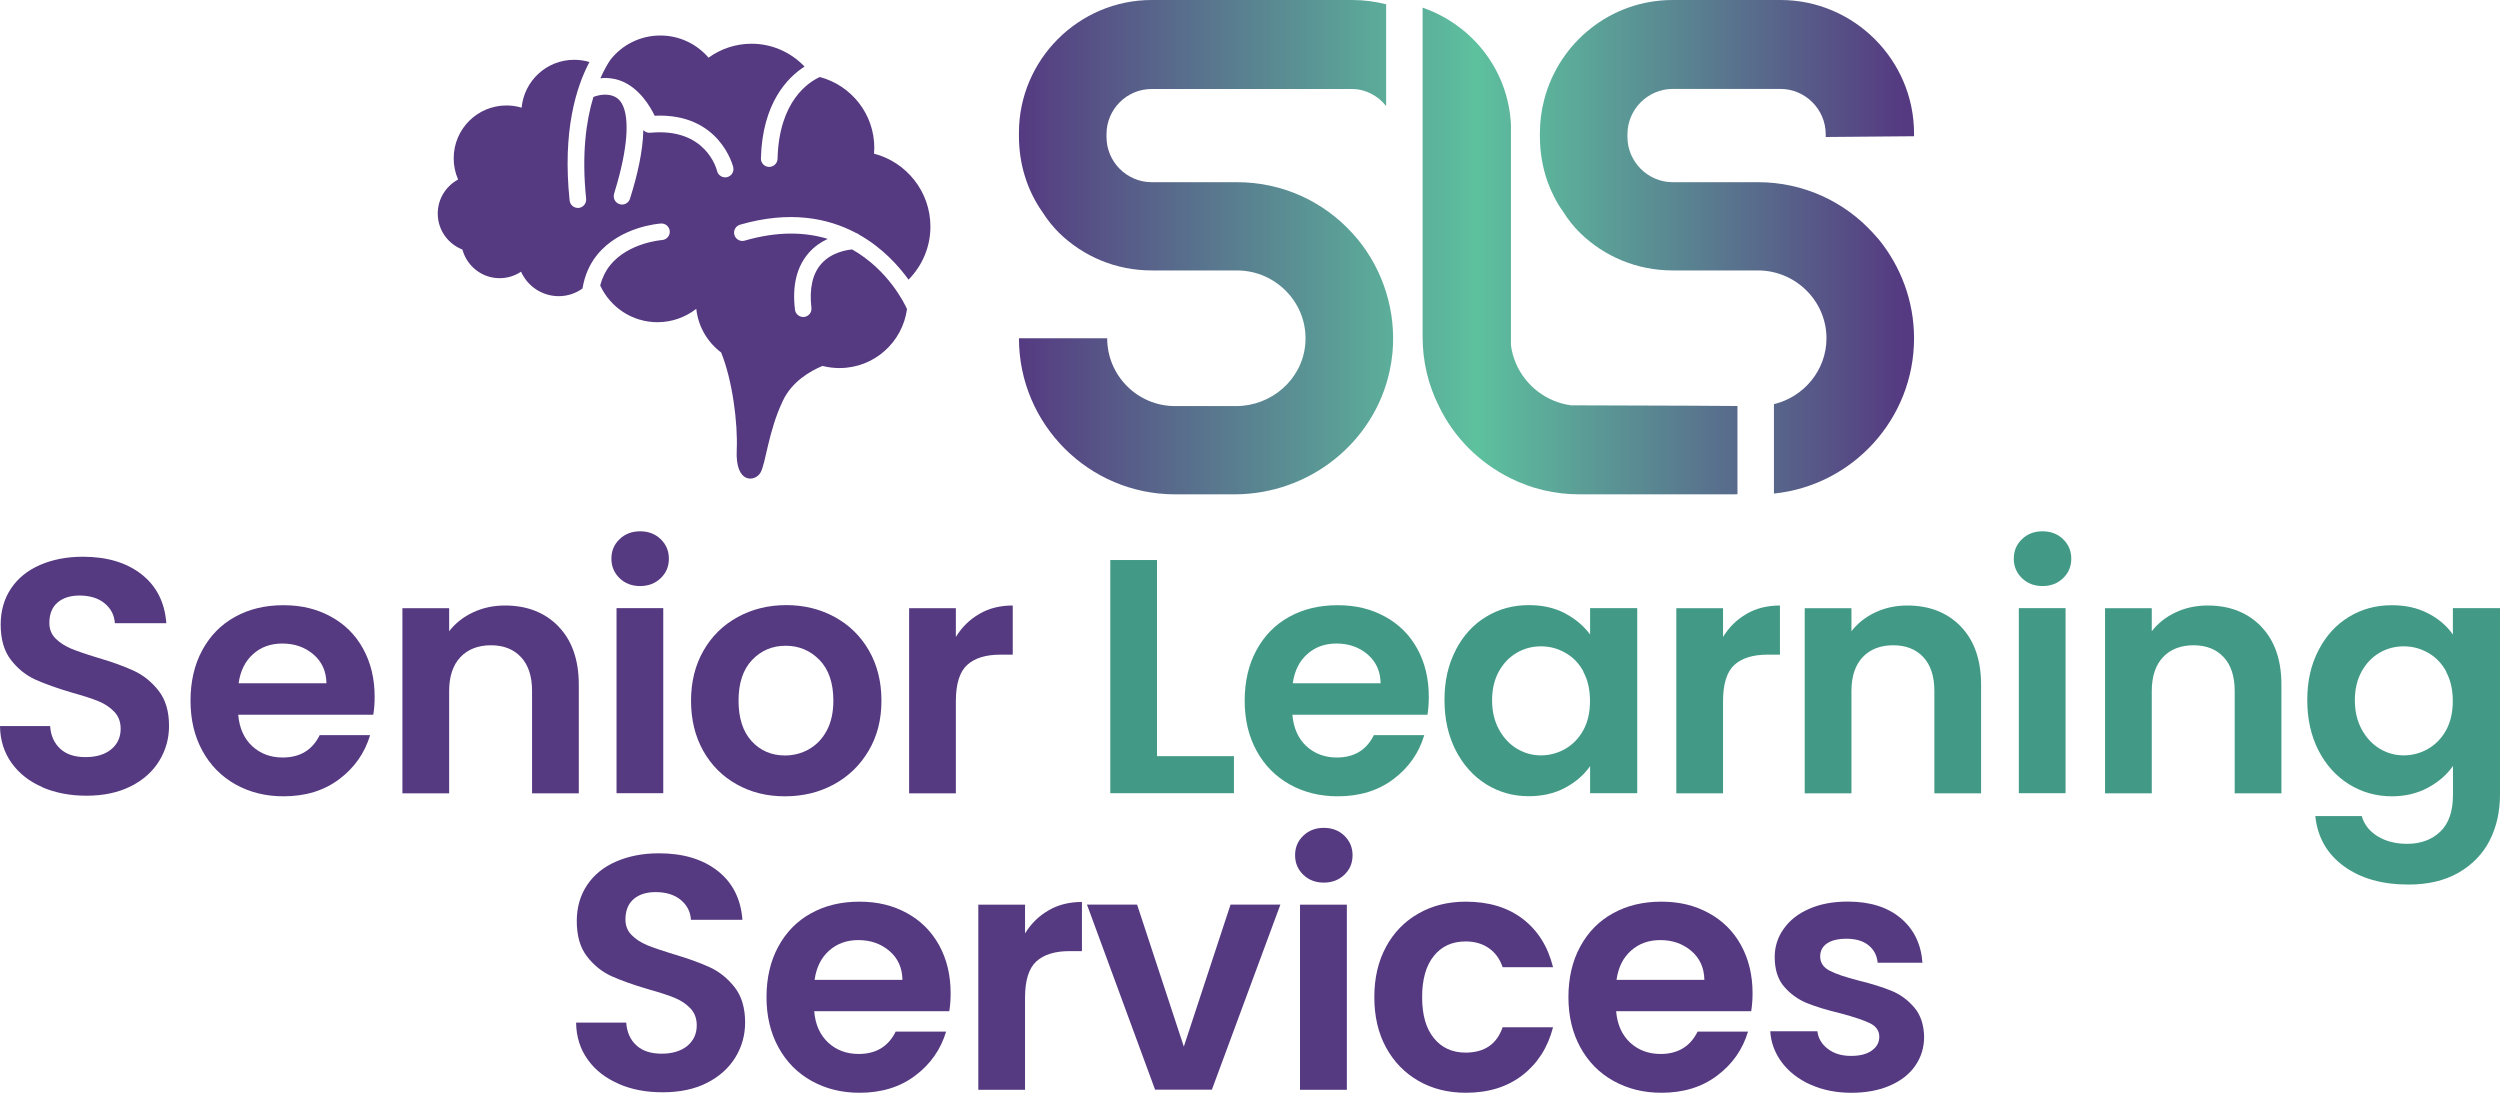 <?xml version="1.0" encoding="UTF-8"?> <svg xmlns="http://www.w3.org/2000/svg" xmlns:xlink="http://www.w3.org/1999/xlink" role="img" viewBox="0 0 258.38 112.94" aria-labelledby="logo logo-desc"><defs><style> .cls-1 { fill: url(#linear-gradient-3); } .cls-2 { fill: url(#linear-gradient-2); } .cls-3 { fill: url(#linear-gradient); } .cls-4 { fill: #429a86; } .cls-5 { fill: #553981; } </style><linearGradient id="linear-gradient" x1="104.89" y1="25.55" x2="191.71" y2="25.55" gradientUnits="userSpaceOnUse"><stop offset="0" stop-color="#553981"></stop><stop offset=".52" stop-color="#5dc19e"></stop><stop offset="1" stop-color="#553981"></stop></linearGradient><linearGradient id="linear-gradient-2" x1="107.5" y1="25.94" x2="194.33" y2="25.94" xlink:href="#linear-gradient"></linearGradient><linearGradient id="linear-gradient-3" x1="110.13" y1="25.51" x2="196.95" y2="25.51" xlink:href="#linear-gradient"></linearGradient></defs><title id="logo">Senior Learning Services Logo</title><desc id="logo-desc">An illustration of a brain with the letters SLS on the right and the words Senior Learning Services placed below.</desc><path class="cls-5" d="M4.4,81.36c-1.35-.58-2.41-1.4-3.19-2.49-.78-1.08-1.19-2.36-1.21-3.83h5.18c.07.99.42,1.77,1.05,2.35.63.58,1.5.86,2.61.86s2.01-.27,2.66-.81.97-1.25.97-2.12c0-.71-.22-1.3-.66-1.76-.44-.46-.98-.82-1.64-1.09s-1.56-.56-2.71-.88c-1.57-.46-2.84-.92-3.82-1.36-.98-.45-1.82-1.13-2.52-2.04-.7-.91-1.05-2.12-1.05-3.64,0-1.43.36-2.67,1.07-3.73.71-1.06,1.71-1.87,3-2.43,1.29-.56,2.76-.85,4.42-.85,2.49,0,4.51.6,6.06,1.81,1.55,1.21,2.41,2.9,2.57,5.06h-5.32c-.05-.83-.4-1.51-1.05-2.05s-1.53-.81-2.61-.81c-.94,0-1.7.24-2.26.72-.56.48-.85,1.19-.85,2.11,0,.64.21,1.18.64,1.61s.96.77,1.59,1.04c.63.26,1.52.57,2.68.92,1.57.46,2.84.92,3.83,1.38.99.46,1.84,1.15,2.56,2.07s1.07,2.13,1.07,3.63c0,1.29-.33,2.49-1,3.59-.67,1.1-1.65,1.99-2.94,2.64s-2.82.98-4.59.98c-1.68,0-3.19-.29-4.54-.86Z"></path><path class="cls-5" d="M38.61,73.87h-13.99c.12,1.38.6,2.46,1.45,3.25.85.78,1.9,1.17,3.14,1.17,1.8,0,3.07-.77,3.83-2.31h5.21c-.55,1.84-1.61,3.36-3.18,4.54-1.57,1.19-3.49,1.78-5.77,1.78-1.84,0-3.49-.41-4.96-1.23-1.46-.82-2.6-1.97-3.42-3.47-.82-1.5-1.23-3.22-1.23-5.18s.4-3.72,1.21-5.21c.81-1.5,1.93-2.65,3.38-3.45,1.45-.81,3.12-1.21,5.01-1.21s3.45.39,4.89,1.17c1.44.78,2.56,1.89,3.35,3.33.79,1.44,1.19,3.09,1.19,4.96,0,.69-.05,1.31-.14,1.86ZM33.74,70.62c-.02-1.24-.47-2.24-1.35-2.99-.88-.75-1.95-1.12-3.21-1.12-1.2,0-2.21.36-3.02,1.09-.82.73-1.32,1.73-1.5,3.02h9.08Z"></path><path class="cls-5" d="M57.71,64.74c1.4,1.44,2.11,3.45,2.11,6.03v11.22h-4.83v-10.57c0-1.52-.38-2.69-1.14-3.5-.76-.82-1.8-1.23-3.11-1.23s-2.39.41-3.16,1.23c-.77.82-1.16,1.99-1.16,3.5v10.57h-4.83v-19.13h4.83v2.38c.64-.83,1.47-1.48,2.47-1.95,1-.47,2.1-.71,3.3-.71,2.28,0,4.12.72,5.53,2.16Z"></path><path class="cls-5" d="M64.04,59.76c-.56-.54-.85-1.21-.85-2.02s.28-1.48.85-2.02c.56-.54,1.27-.81,2.12-.81s1.56.27,2.12.81c.56.54.85,1.21.85,2.02s-.28,1.48-.85,2.02-1.27.81-2.12.81-1.56-.27-2.12-.81ZM68.55,62.85v19.13h-4.83v-19.13h4.83Z"></path><path class="cls-5" d="M76.15,81.07c-1.47-.82-2.63-1.97-3.47-3.47-.84-1.5-1.26-3.22-1.26-5.18s.43-3.68,1.29-5.18c.86-1.5,2.04-2.65,3.54-3.47,1.5-.82,3.17-1.23,5.01-1.23s3.51.41,5.01,1.23c1.5.82,2.68,1.97,3.54,3.47.86,1.5,1.29,3.22,1.29,5.18s-.44,3.68-1.33,5.18c-.89,1.5-2.08,2.65-3.59,3.47-1.51.82-3.19,1.23-5.06,1.23s-3.5-.41-4.97-1.23ZM83.59,77.44c.77-.43,1.39-1.06,1.85-1.92.46-.85.69-1.89.69-3.11,0-1.82-.48-3.22-1.43-4.2-.96-.98-2.12-1.47-3.5-1.47s-2.54.49-3.47,1.47c-.93.98-1.4,2.38-1.4,4.2s.46,3.22,1.36,4.2c.91.98,2.05,1.47,3.44,1.47.87,0,1.7-.21,2.47-.64Z"></path><path class="cls-5" d="M101.23,63.44c1-.58,2.15-.86,3.44-.86v5.08h-1.28c-1.52,0-2.67.36-3.44,1.07-.77.71-1.16,1.96-1.16,3.73v9.53h-4.83v-19.13h4.83v2.97c.62-1.01,1.43-1.81,2.43-2.38Z"></path><path class="cls-4" d="M119.59,78.15h7.94v3.83h-12.78v-24.1h4.83v20.27Z"></path><path class="cls-4" d="M147.56,73.87h-13.99c.12,1.38.6,2.46,1.45,3.25.85.78,1.9,1.17,3.14,1.17,1.79,0,3.07-.77,3.83-2.31h5.21c-.55,1.84-1.61,3.36-3.18,4.54-1.57,1.19-3.49,1.78-5.77,1.78-1.84,0-3.49-.41-4.96-1.23-1.46-.82-2.6-1.97-3.42-3.47-.82-1.5-1.23-3.22-1.23-5.18s.4-3.72,1.21-5.21c.81-1.5,1.93-2.65,3.38-3.45,1.45-.81,3.12-1.21,5.01-1.21s3.45.39,4.89,1.17,2.56,1.89,3.35,3.33c.79,1.44,1.19,3.09,1.19,4.96,0,.69-.05,1.31-.14,1.86ZM142.69,70.62c-.02-1.24-.47-2.24-1.35-2.99-.88-.75-1.95-1.12-3.21-1.12-1.2,0-2.2.36-3.02,1.09s-1.32,1.73-1.5,3.02h9.08Z"></path><path class="cls-4" d="M150.44,67.2c.77-1.5,1.82-2.65,3.14-3.45,1.32-.81,2.8-1.21,4.44-1.21,1.43,0,2.68.29,3.75.86,1.07.58,1.93,1.3,2.57,2.18v-2.73h4.87v19.13h-4.87v-2.8c-.62.9-1.48,1.64-2.57,2.23s-2.35.88-3.78.88c-1.61,0-3.08-.42-4.4-1.24-1.32-.83-2.37-2-3.14-3.5-.77-1.51-1.16-3.24-1.16-5.2s.38-3.65,1.16-5.15ZM163.65,69.4c-.46-.84-1.08-1.49-1.87-1.93-.78-.45-1.62-.67-2.52-.67s-1.73.22-2.49.66c-.76.44-1.38,1.08-1.85,1.92-.47.84-.71,1.84-.71,2.99s.24,2.16.71,3.02c.47.86,1.09,1.53,1.86,1.99s1.59.69,2.47.69,1.74-.22,2.52-.67c.78-.45,1.4-1.09,1.87-1.93.46-.84.69-1.85.69-3.02s-.23-2.18-.69-3.02Z"></path><path class="cls-4" d="M180.52,63.44c1-.58,2.15-.86,3.44-.86v5.08h-1.28c-1.52,0-2.67.36-3.44,1.07-.77.71-1.16,1.96-1.16,3.73v9.53h-4.83v-19.13h4.83v2.97c.62-1.01,1.43-1.81,2.43-2.38Z"></path><path class="cls-4" d="M202.64,64.74c1.4,1.44,2.11,3.45,2.11,6.03v11.22h-4.83v-10.57c0-1.52-.38-2.69-1.14-3.5-.76-.82-1.8-1.23-3.11-1.23s-2.39.41-3.16,1.23c-.77.82-1.16,1.99-1.16,3.5v10.57h-4.83v-19.13h4.83v2.38c.64-.83,1.47-1.48,2.47-1.95,1-.47,2.1-.71,3.3-.71,2.28,0,4.12.72,5.53,2.16Z"></path><path class="cls-4" d="M208.98,59.76c-.56-.54-.85-1.21-.85-2.02s.28-1.48.85-2.02c.56-.54,1.27-.81,2.12-.81s1.56.27,2.12.81c.56.54.85,1.21.85,2.02s-.28,1.48-.85,2.02c-.56.54-1.27.81-2.12.81s-1.56-.27-2.12-.81ZM213.48,62.85v19.13h-4.83v-19.13h4.83Z"></path><path class="cls-4" d="M233.68,64.74c1.4,1.44,2.11,3.45,2.11,6.03v11.22h-4.83v-10.57c0-1.52-.38-2.69-1.14-3.5-.76-.82-1.8-1.23-3.11-1.23s-2.39.41-3.16,1.23c-.77.82-1.16,1.99-1.16,3.5v10.57h-4.83v-19.13h4.83v2.38c.64-.83,1.47-1.48,2.47-1.95,1-.47,2.1-.71,3.3-.71,2.28,0,4.12.72,5.53,2.16Z"></path><path class="cls-4" d="M250.95,63.39c1.08.56,1.93,1.29,2.56,2.19v-2.73h4.87v19.27c0,1.77-.36,3.35-1.07,4.75-.71,1.39-1.79,2.5-3.21,3.32-1.43.82-3.15,1.23-5.18,1.23-2.72,0-4.94-.63-6.68-1.9-1.74-1.27-2.72-2.99-2.95-5.18h4.8c.25.88.8,1.57,1.64,2.09.84.52,1.86.78,3.06.78,1.4,0,2.54-.42,3.42-1.26s1.31-2.11,1.31-3.82v-2.97c-.62.9-1.48,1.65-2.57,2.24s-2.34.9-3.75.9c-1.61,0-3.09-.42-4.42-1.24-1.33-.83-2.39-2-3.16-3.5-.77-1.51-1.16-3.24-1.16-5.2s.38-3.65,1.16-5.15c.77-1.5,1.82-2.65,3.14-3.45,1.32-.81,2.8-1.21,4.44-1.21,1.43,0,2.68.28,3.76.85ZM252.82,69.4c-.46-.84-1.08-1.49-1.87-1.93-.78-.45-1.62-.67-2.52-.67s-1.73.22-2.49.66c-.76.44-1.38,1.08-1.85,1.92-.47.84-.71,1.84-.71,2.99s.24,2.16.71,3.02c.47.86,1.09,1.53,1.86,1.99s1.59.69,2.47.69,1.74-.22,2.52-.67c.78-.45,1.4-1.09,1.87-1.93.46-.84.69-1.85.69-3.02s-.23-2.18-.69-3.02Z"></path><path class="cls-5" d="M63.94,112.01c-1.35-.58-2.41-1.4-3.19-2.49-.78-1.08-1.19-2.36-1.21-3.83h5.18c.07.99.42,1.77,1.05,2.35.63.58,1.5.86,2.61.86s2.01-.27,2.66-.81.97-1.25.97-2.12c0-.71-.22-1.3-.66-1.76-.44-.46-.98-.82-1.64-1.09s-1.56-.56-2.71-.88c-1.57-.46-2.84-.92-3.82-1.36-.98-.45-1.82-1.13-2.52-2.04-.7-.91-1.05-2.12-1.05-3.64,0-1.43.36-2.67,1.07-3.73.71-1.06,1.71-1.87,3-2.43,1.29-.56,2.76-.85,4.42-.85,2.49,0,4.51.6,6.06,1.81,1.55,1.21,2.41,2.9,2.57,5.06h-5.32c-.05-.83-.4-1.51-1.05-2.05s-1.53-.81-2.61-.81c-.94,0-1.7.24-2.26.72-.56.48-.85,1.19-.85,2.11,0,.64.21,1.18.64,1.61.42.43.95.77,1.59,1.04.63.26,1.53.57,2.68.92,1.57.46,2.84.92,3.83,1.38.99.46,1.84,1.15,2.56,2.07.71.92,1.07,2.13,1.07,3.63,0,1.29-.33,2.49-1,3.59-.67,1.1-1.65,1.99-2.93,2.64-1.29.66-2.82.98-4.59.98s-3.19-.29-4.54-.86Z"></path><path class="cls-5" d="M98.14,104.51h-13.99c.11,1.38.6,2.46,1.45,3.25.85.78,1.9,1.17,3.14,1.17,1.8,0,3.07-.77,3.83-2.31h5.21c-.55,1.84-1.61,3.36-3.18,4.54-1.57,1.19-3.49,1.78-5.77,1.78-1.84,0-3.49-.41-4.96-1.23s-2.6-1.97-3.42-3.47c-.82-1.5-1.23-3.22-1.23-5.18s.4-3.72,1.21-5.21c.81-1.5,1.93-2.65,3.38-3.45,1.45-.81,3.12-1.21,5.01-1.21s3.45.39,4.89,1.17c1.44.78,2.55,1.89,3.35,3.33.79,1.44,1.19,3.09,1.19,4.96,0,.69-.05,1.31-.14,1.86ZM93.27,101.27c-.02-1.24-.47-2.24-1.35-2.99-.88-.75-1.95-1.12-3.21-1.12-1.2,0-2.2.36-3.02,1.09s-1.32,1.73-1.5,3.02h9.08Z"></path><path class="cls-5" d="M108.38,94.08c1-.58,2.15-.86,3.44-.86v5.08h-1.28c-1.52,0-2.67.36-3.44,1.07-.77.71-1.16,1.96-1.16,3.73v9.53h-4.83v-19.13h4.83v2.97c.62-1.01,1.43-1.81,2.43-2.38Z"></path><path class="cls-5" d="M122.35,108.17l4.83-14.68h5.15l-7.08,19.13h-5.87l-7.04-19.13h5.18l4.83,14.68Z"></path><path class="cls-5" d="M134.7,90.41c-.56-.54-.85-1.21-.85-2.02s.28-1.48.85-2.02c.56-.54,1.27-.81,2.12-.81s1.56.27,2.12.81c.56.54.85,1.21.85,2.02s-.28,1.48-.85,2.02-1.27.81-2.12.81-1.56-.27-2.12-.81ZM139.2,93.5v19.13h-4.84v-19.13h4.84Z"></path><path class="cls-5" d="M143.24,97.87c.81-1.49,1.92-2.64,3.35-3.45,1.43-.82,3.06-1.23,4.9-1.23,2.37,0,4.33.59,5.89,1.78,1.55,1.19,2.6,2.85,3.13,4.99h-5.21c-.28-.83-.74-1.48-1.4-1.95-.66-.47-1.47-.71-2.43-.71-1.38,0-2.48.5-3.28,1.5-.81,1-1.21,2.42-1.21,4.26s.4,3.23,1.21,4.23c.81,1,1.9,1.5,3.28,1.5,1.96,0,3.23-.88,3.83-2.62h5.21c-.53,2.07-1.58,3.72-3.14,4.94-1.57,1.22-3.52,1.83-5.87,1.83-1.84,0-3.48-.41-4.9-1.23-1.43-.82-2.54-1.97-3.35-3.45-.81-1.49-1.21-3.22-1.21-5.2s.4-3.71,1.21-5.2Z"></path><path class="cls-5" d="M181.02,104.51h-13.99c.12,1.38.6,2.46,1.45,3.25.85.78,1.9,1.17,3.14,1.17,1.79,0,3.07-.77,3.83-2.31h5.21c-.55,1.84-1.61,3.36-3.18,4.54-1.57,1.19-3.49,1.78-5.77,1.78-1.84,0-3.49-.41-4.96-1.23s-2.6-1.97-3.42-3.47c-.82-1.5-1.23-3.22-1.23-5.18s.4-3.72,1.21-5.21c.81-1.5,1.93-2.65,3.38-3.45,1.45-.81,3.12-1.21,5.01-1.21s3.45.39,4.89,1.17,2.56,1.89,3.35,3.33c.79,1.44,1.19,3.09,1.19,4.96,0,.69-.05,1.31-.14,1.86ZM176.15,101.27c-.02-1.24-.47-2.24-1.35-2.99-.88-.75-1.95-1.12-3.21-1.12-1.2,0-2.2.36-3.02,1.09s-1.32,1.73-1.5,3.02h9.08Z"></path><path class="cls-5" d="M187.1,112.09c-1.24-.56-2.23-1.33-2.95-2.3-.72-.97-1.12-2.04-1.19-3.21h4.87c.09.74.45,1.35,1.09,1.83.63.48,1.42.72,2.37.72s1.64-.18,2.16-.55c.52-.37.78-.84.78-1.42,0-.62-.32-1.09-.95-1.4-.63-.31-1.64-.65-3.02-1.02-1.43-.34-2.6-.7-3.51-1.07-.91-.37-1.69-.93-2.35-1.69s-.98-1.78-.98-3.07c0-1.06.3-2.03.92-2.9.61-.88,1.48-1.57,2.62-2.07,1.14-.51,2.48-.76,4.02-.76,2.28,0,4.1.57,5.46,1.71s2.11,2.68,2.25,4.61h-4.63c-.07-.76-.39-1.36-.95-1.81-.56-.45-1.32-.67-2.26-.67-.88,0-1.55.16-2.02.48s-.71.77-.71,1.35c0,.64.32,1.13.97,1.47s1.65.67,3,1.02c1.38.34,2.52.7,3.42,1.07.9.37,1.67.94,2.33,1.71.66.77,1,1.79,1.02,3.06,0,1.1-.31,2.09-.92,2.97-.61.88-1.49,1.56-2.62,2.05s-2.47.74-3.99.74-2.97-.28-4.21-.85Z"></path><path class="cls-3" d="M143.91,36.51c-.06.62-.16,1.24-.29,1.84-1.59,7.38-8.3,12.74-16.03,12.74h-6.15c-8.9,0-16.13-7.23-16.13-16.13h9.12c0,3.87,3.15,7.01,7.01,7.01h6.31c3.65,0,6.82-2.73,7.15-6.37.38-4.15-2.97-7.65-7.05-7.65h-8.82c-3.72,0-7.08-1.46-9.56-3.87-.65-.65-1.24-1.38-1.75-2.19-1.53-2.18-2.41-4.88-2.41-7.81v-.36c0-7.55,6.18-13.72,13.72-13.72h20.72c1.22,0,2.39.16,3.51.44v10.52c-.85-1.06-2.11-1.76-3.51-1.76h-20.72c-2.57-.01-4.67,2.09-4.67,4.66v.3c0,2.57,2.1,4.67,4.67,4.67h8.82c4.75,0,8.98,2.04,11.9,5.25.22.22.36.44.58.66,1.3,1.59,2.31,3.45,2.93,5.47.61,1.97.86,4.1.65,6.3Z"></path><path class="cls-2" d="M179.57,41.97v9.11c-.17.01-.33.01-.5.01h-15.84c-2.55,0-4.96-.58-7.15-1.68-3.21-1.6-5.84-4.23-7.37-7.44-1.1-2.19-1.68-4.6-1.68-7.16V.79c5.13,1.78,8.87,6.45,9.13,12.13v22.77c.35,2.61,2.1,4.78,4.47,5.74.54.22,1.13.38,1.73.46l12.29.04,4.55.03h.37Z"></path><path class="cls-1" d="M188.69,14.16v-.3c0-2.55-2.11-4.67-4.67-4.67h-11.15c-2.56,0-4.67,2.12-4.67,4.67v.3c0,2.55,2.11,4.67,4.67,4.67h8.82c4.74,0,8.97,2.04,11.89,5.25.22.22.37.44.59.66,2.26,2.78,3.65,6.35,3.65,10.22,0,8.34-6.35,15.22-14.48,16.05v-9.24c3.09-.74,5.43-3.51,5.43-6.81,0-3.87-3.21-7.01-7.08-7.01h-8.82c-3.72,0-7.08-1.46-9.56-3.87-.66-.65-1.24-1.38-1.75-2.19-.69-.96-1.23-2.03-1.64-3.17-.5-1.44-.77-3.01-.77-4.64v-.29c0-1.19.15-2.35.44-3.46C161.11,4.4,166.47,0,172.87,0h11.15c7.59,0,13.8,6.2,13.8,13.79v.29l-9.13.08Z"></path><path class="cls-5" d="M47.34,18.54c-.29-.67-.45-1.4-.45-2.18,0-3.02,2.44-5.46,5.46-5.46.54,0,1.07.08,1.56.23.26-2.78,2.59-4.95,5.43-4.95.55,0,1.08.08,1.58.23-1.37,2.58-2.8,7.13-2.05,14.31.05.44.42.77.85.77.03,0,.06,0,.09,0,.47-.05.81-.47.77-.94-.48-4.63,0-8.07.75-10.53.66-.25,1.26-.3,1.84-.16.49.13.85.4,1.11.86.84,1.5.57,4.8-.74,9.05-.09.3-.11.37-.11.51,0,.47.38.86.86.86.41,0,.76-.29.84-.68.01-.04.03-.1.06-.18.65-2.09,1.26-4.62,1.3-6.84.18.2.44.31.71.28,5.76-.55,6.86,3.76,6.91,3.95.09.39.45.66.84.66.06,0,.13,0,.19-.02.46-.11.75-.56.64-1.03-.01-.06-1.36-5.63-8.12-5.32-.46-.96-1.55-2.8-3.37-3.56-.22-.09-.45-.16-.68-.22-.01,0-.02,0-.03-.01-.01,0-.03,0-.04,0-.48-.11-.98-.14-1.49-.08.36-.81.72-1.45,1.05-1.93,1.2-1.52,3.06-2.49,5.15-2.49,1.99,0,3.77.89,4.98,2.29,1.25-.9,2.78-1.44,4.44-1.44,2.16,0,4.1.91,5.48,2.36-1.73,1.11-4.36,3.74-4.51,9.49-.01.47.36.87.84.88,0,0,.01,0,.02,0,.46,0,.85-.37.86-.84.15-5.98,3.22-7.93,4.37-8.45,3.24.86,5.63,3.81,5.63,7.32,0,.2-.01.4-.03.6,3.35.87,5.83,3.92,5.83,7.54,0,2.14-.87,4.07-2.26,5.48-1.06-1.46-2.71-3.29-5.08-4.63-.1-.09-.21-.15-.34-.19-2.92-1.55-6.86-2.34-11.99-.86-.46.13-.72.61-.59,1.06.13.46.61.72,1.06.59,3.45-1,6.29-.88,8.59-.18-.67.31-1.36.76-1.95,1.43-1.25,1.41-1.74,3.39-1.44,5.88.05.44.42.76.85.76.03,0,.07,0,.1,0,.47-.06.81-.48.75-.95-.23-1.97.11-3.5,1.01-4.53,1.07-1.22,2.68-1.45,3.2-1.5,3.75,2.13,5.44,5.64,5.67,6.16-.47,3.45-3.41,6.1-6.98,6.1-.61,0-1.2-.08-1.76-.22-1.29.54-3.15,1.62-4.08,3.58-1.52,3.17-1.77,6.48-2.32,7.44-.55.97-2.62,1.22-2.46-2.32.13-2.76-.44-7.22-1.61-10.09-1.41-1.06-2.37-2.67-2.57-4.51-1.11.86-2.5,1.38-4.01,1.38-2.63,0-4.89-1.56-5.92-3.8.21-.79.55-1.49,1.03-2.09,1.89-2.34,5.33-2.6,5.36-2.6.47-.03.83-.44.8-.91-.03-.47-.44-.83-.91-.8-.17.01-4.2.3-6.58,3.22-.81.99-1.31,2.17-1.53,3.5-.69.49-1.53.79-2.45.79-1.74,0-3.23-1.04-3.9-2.53-.63.42-1.39.67-2.21.67-1.85,0-3.39-1.26-3.85-2.96-1.49-.58-2.55-2.02-2.55-3.72,0-1.52.85-2.83,2.09-3.51Z"></path></svg> 